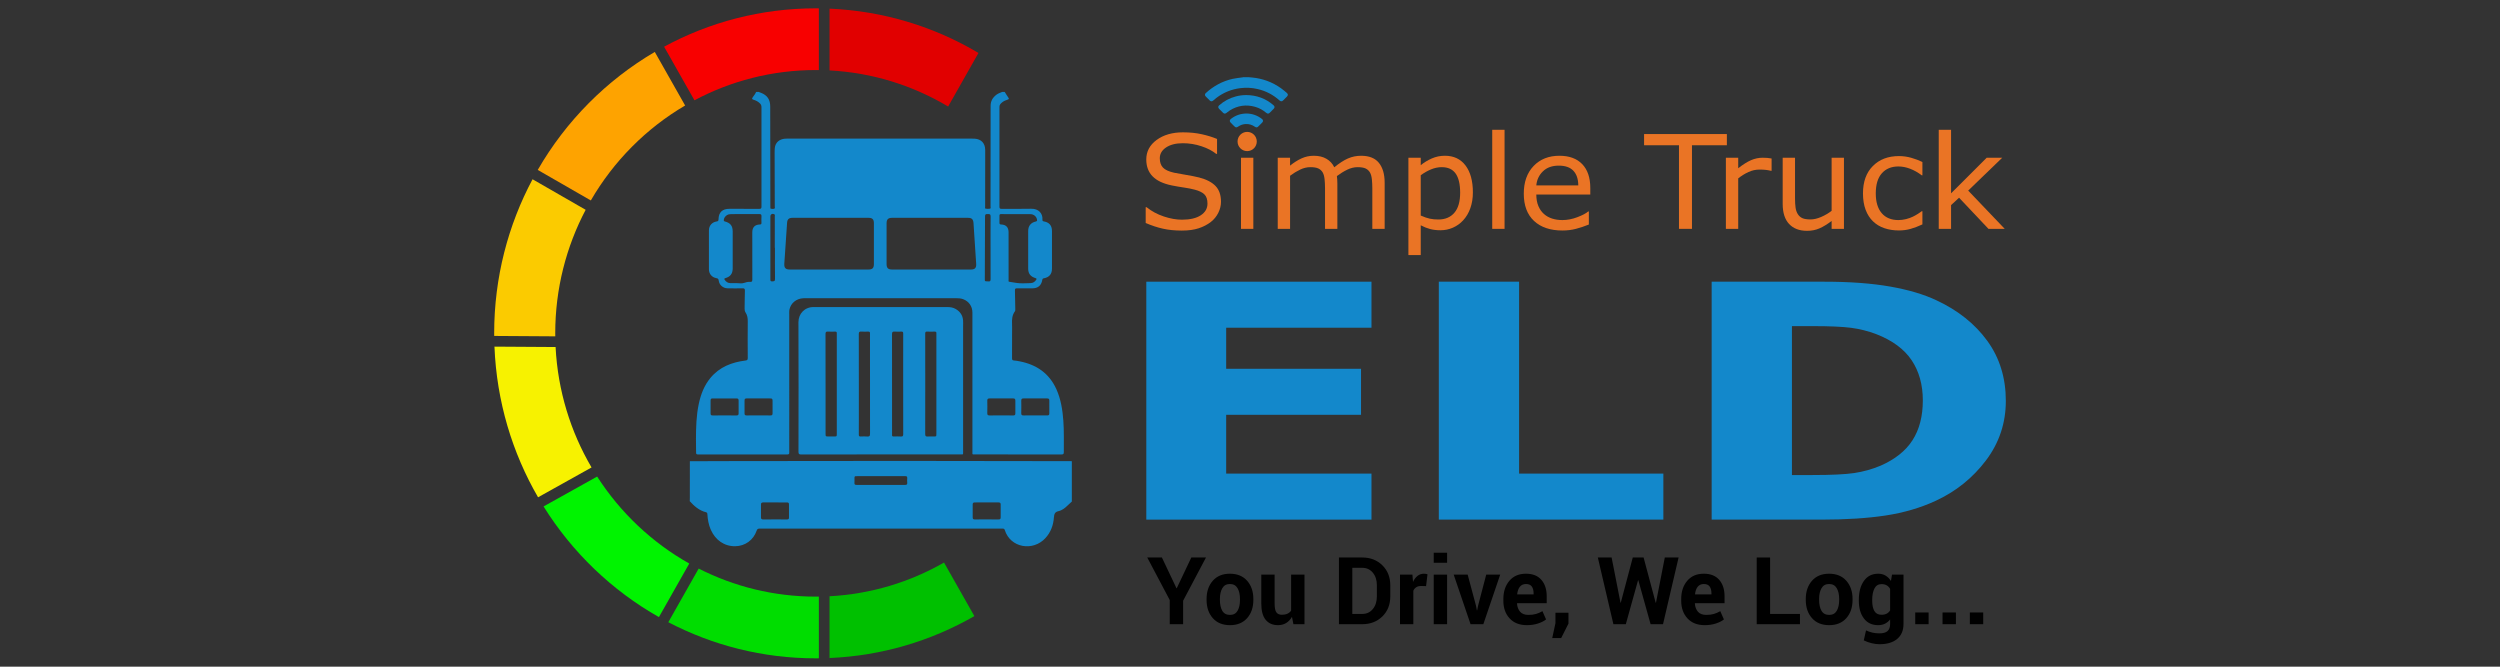 <?xml version="1.0" encoding="utf-8"?>
<!-- Generator: Adobe Illustrator 16.0.0, SVG Export Plug-In . SVG Version: 6.00 Build 0)  -->
<!DOCTYPE svg PUBLIC "-//W3C//DTD SVG 1.1//EN" "http://www.w3.org/Graphics/SVG/1.1/DTD/svg11.dtd">
<svg version="1.1" id="Layer_1" xmlns="http://www.w3.org/2000/svg" xmlns:xlink="http://www.w3.org/1999/xlink" x="0px" y="0px"
	 width="1500px" height="400px" viewBox="0 0 1500 400" enable-background="new 0 0 1500 400" xml:space="preserve">
<rect x="0" y="0" width="1500" height="400" fill="#333333" stroke="none"/>
<g>
	<g>
		<g>
			<path fill-rule="evenodd" clip-rule="evenodd" fill="#1388CB" d="M418.75,272.665c17.888-0.02,35.775-0.027,53.663,0.012
				c1.199,0.006,1.14-0.58,1.14-1.399c-0.009-27.447-0.009-54.896-0.003-82.343c0-1.101-0.104-2.208,0.142-3.302
				c0.861-3.831,4.101-6.456,8.276-6.688c0.507-0.03,1.019-0.016,1.528-0.016c30.04-0.002,60.079,0,90.118-0.003
				c1.448,0,2.882,0.055,4.263,0.578c3.476,1.317,5.568,4.308,5.568,8.027c0.002,27.831-0.001,55.66,0.004,83.492
				c0.001,1.846-0.229,1.626,1.626,1.626c17.25,0.006,34.5-0.009,51.75,0.03c1.17,0.003,1.477-0.31,1.465-1.471
				c-0.06-6.242,0.183-12.49-0.282-18.728c-0.485-6.506-1.46-12.908-4.166-18.921c-4.312-9.587-11.968-14.796-22.072-16.759
				c-1.124-0.218-2.259-0.436-3.397-0.503c-0.991-0.054-1.159-0.512-1.153-1.384c0.033-5.012,0.02-10.025,0.022-15.04
				c0-1.826,0.07-3.657-0.014-5.479c-0.124-2.672,0.014-5.255,1.663-7.525c0.344-0.475,0.288-1.046,0.279-1.6
				c-0.067-3.653-0.103-7.308-0.214-10.959c-0.03-0.976,0.214-1.34,1.257-1.318c3.015,0.066,6.032,0.033,9.049,0.02
				c3.552-0.015,5.509-1.633,6.134-5.154c0.115-0.654,0.387-0.777,0.955-0.884c3.186-0.599,4.818-2.532,4.826-5.729
				c0.017-7.563,0.017-15.126-0.001-22.688c-0.008-3.215-1.651-5.156-4.831-5.694c-0.703-0.119-0.94-0.387-0.89-1.065
				c0.281-3.753-2.317-6.665-6.792-6.543c-5.901,0.161-11.812,0.016-17.717,0.062c-1.006,0.008-1.283-0.284-1.283-1.282
				c0.027-19.969,0.028-39.939,0-59.908c-0.003-1.253,0.715-1.942,1.521-2.63c0.984-0.839,2.168-1.336,3.387-1.716
				c0.756-0.235,0.95-0.48,0.439-1.2c-0.785-1.103-1.465-2.279-2.189-3.424c-0.51,0-1.021,0-1.53,0
				c-1.205,0.516-2.465,0.91-3.52,1.734c-2.155,1.681-3.411,3.739-3.407,6.614c0.026,20.095-0.012,40.191-0.048,60.285
				c0,0.494,0.336,1.29-0.384,1.429c-0.854,0.165-1.788,0.118-2.645-0.05c-0.404-0.081-0.208-0.759-0.208-1.164
				c0.005-9.346,0.023-18.694,0.037-28.04c0.004-2.04,0.033-4.08-0.002-6.118c-0.071-3.971-2.436-6.418-6.397-6.645
				c-0.763-0.043-1.529-0.037-2.293-0.037c-36.325-0.001-72.65-0.002-108.976,0c-1.314,0-2.63-0.035-3.925,0.296
				c-2.625,0.672-4.344,2.577-4.635,5.279c-0.108,1.01-0.123,2.035-0.12,3.053c0.027,10.706,0.069,21.412,0.092,32.118
				c0.001,0.438,0.253,1.087-0.244,1.277c-0.661,0.251-1.425,0.18-2.133,0.021c-0.301-0.068-0.247-0.41-0.256-0.651
				c-0.019-0.511-0.016-1.021-0.017-1.53c-0.029-19.712-0.058-39.427-0.085-59.139c-0.006-4.186-1.761-6.737-5.663-8.259
				c-0.342-0.133-0.764-0.124-1.007-0.473c-0.595,0-1.19,0-1.785,0c-0.508,1.176-1.286,2.194-2.034,3.212
				c-0.673,0.915-0.419,1.204,0.554,1.502c1.427,0.437,2.748,1.118,3.814,2.218c0.59,0.61,0.877,1.276,0.876,2.157
				c-0.02,19.927-0.021,39.854,0.004,59.782c0.001,0.983-0.259,1.296-1.278,1.289c-5.991-0.047-11.982-0.026-17.973-0.022
				c-4.278,0.002-6.454,2.084-6.532,6.349c-0.016,0.885-0.336,1.131-1.152,1.25c-2.716,0.397-4.588,2.521-4.598,5.254
				c-0.027,7.817-0.026,15.635-0.003,23.453c0.009,2.712,1.756,4.802,4.425,5.28c0.911,0.163,1.329,0.436,1.452,1.445
				c0.322,2.646,2.534,4.595,5.236,4.658c3.015,0.069,6.034,0.072,9.048,0.005c1.105-0.023,1.467,0.252,1.426,1.413
				c-0.123,3.567-0.098,7.137-0.178,10.705c-0.019,0.882,0.106,1.691,0.59,2.421c1.072,1.621,1.321,3.387,1.3,5.317
				c-0.075,7.307-0.048,14.615-0.001,21.924c0.007,1.064-0.257,1.416-1.375,1.554c-8.208,1.024-15.559,3.852-21.015,10.433
				c-3.75,4.523-5.765,9.848-6.982,15.518c-1.519,7.062-1.682,14.236-1.702,21.421c-0.006,2.633,0.092,5.268,0.078,7.902
				C417.65,272.435,417.931,272.667,418.75,272.665z M612.755,240.388c-0.023-1.019,0.375-1.335,1.344-1.331
				c4.713,0.028,9.427,0.027,14.14,0.001c0.958-0.005,1.38,0.29,1.358,1.32c-0.054,2.546-0.051,5.094-0.002,7.643
				c0.018,0.967-0.37,1.255-1.282,1.24c-2.42-0.036-4.841-0.013-7.261-0.013c-2.293,0.003-4.587-0.03-6.879,0.017
				c-1.007,0.021-1.455-0.252-1.424-1.363C612.822,245.4,612.811,242.891,612.755,240.388z M599.679,129.475
				c-0.013-0.66,0.145-1.021,0.91-1.019c5.905,0.023,11.812-0.018,17.717,0.042c2.002,0.021,3.601,1.473,3.898,3.233
				c0.103,0.614,0.065,0.998-0.715,1.171c-2.996,0.665-4.566,2.616-4.578,5.701c-0.025,7.52-0.024,15.041-0.002,22.561
				c0.009,3.042,1.37,4.778,4.425,5.719c0.635,0.195,0.741,0.431,0.395,0.97c-0.818,1.269-1.953,2.009-3.474,2.023
				c-2.804,0.026-5.664,0.339-8.389-0.126c-1.442-0.247-2.907-0.479-4.368-0.695c-0.58-0.086-0.344-0.704-0.345-1.083
				c-0.017-4.887-0.011-9.773-0.011-14.658c-0.001-4.674,0.007-9.349-0.003-14.022c-0.007-2.887-1.546-4.508-4.425-4.597
				c-0.762-0.023-1.066-0.228-1.039-1.015C599.72,132.28,599.705,130.877,599.679,129.475z M607.865,239.057
				c0.959-0.004,1.372,0.291,1.349,1.321c-0.057,2.546-0.051,5.094-0.002,7.643c0.019,0.969-0.365,1.257-1.277,1.243
				c-2.377-0.039-4.756-0.016-7.133-0.016c-2.335,0.003-4.671-0.03-7.007,0.017c-1.007,0.021-1.459-0.252-1.427-1.363
				c0.07-2.504,0.058-5.011,0.005-7.515c-0.022-1.02,0.385-1.334,1.351-1.329C598.437,239.085,603.151,239.085,607.865,239.057z
				 M590.888,167.18c0.055-12.435,0.136-24.869,0.131-37.303c-0.002-1.382,0.566-1.479,1.648-1.451
				c1.012,0.027,1.725-0.035,1.704,1.416c-0.083,6.279-0.036,12.562-0.036,18.843c0,6.28-0.023,12.561,0.023,18.842
				c0.009,1.082-0.327,1.468-1.376,1.308c-0.417-0.064-0.847-0.045-1.271-0.044c-0.576,0.003-0.87-0.243-0.824-0.848
				C590.905,167.691,590.887,167.435,590.888,167.18z M531.948,133.941c0.001-2.299,0.938-3.245,3.255-3.246
				c15.204-0.005,30.407-0.005,45.609,0c2.218,0.001,3.123,0.818,3.291,3.152c0.409,5.717,0.751,11.437,1.125,17.156
				c0.163,2.5,0.364,4.997,0.491,7.498c0.113,2.233-0.84,3.207-3.075,3.21c-7.941,0.006-15.883,0.003-23.824,0.003
				c-7.856,0-15.712,0.001-23.569-0.001c-2.408-0.001-3.303-0.898-3.304-3.311C531.946,150.248,531.945,142.094,531.948,133.941z
				 M470.589,158.159c0.576-8.172,1.104-16.347,1.662-24.521c0.142-2.071,1.088-2.941,3.199-2.941
				c15.246-0.006,30.491-0.006,45.736,0c2.248,0.002,3.145,0.93,3.146,3.204c0.005,8.195,0.005,16.391,0,24.587
				c-0.001,2.347-0.887,3.223-3.238,3.225c-7.899,0.002-15.797,0.001-23.696,0.001c-7.856,0-15.712,0.001-23.569-0.001
				C471.298,161.71,470.413,160.673,470.589,158.159z M462.224,167.42c0.007-12.518,0.004-25.037,0.007-37.555
				c0-1.262,1.109-1.902,2.295-1.34c0.586,0.277,0.343,0.814,0.344,1.233c0.018,6.323,0.012,12.645,0.012,18.967
				c0.032,0,0.062,0,0.094,0c0,6.239-0.047,12.477,0.036,18.714c0.018,1.39-0.682,1.304-1.632,1.393
				C462.154,168.947,462.224,168.229,462.224,167.42z M446.333,169.777c-1.27,0.469-2.849,0.104-4.292,0.104
				c-1.274,0.003-2.548,0.029-3.821-0.004c-1.469-0.038-2.573-0.751-3.384-1.956c-0.367-0.545-0.348-0.836,0.395-1.049
				c3.035-0.875,4.387-2.703,4.391-5.862c0.008-7.346,0.006-14.692,0.001-22.038c-0.002-3.452-1.338-5.204-4.717-6.093
				c-0.65-0.171-0.665-0.523-0.61-1.02c0.167-1.499,1.564-2.97,3.161-3.272c0.496-0.095,1.012-0.119,1.52-0.119
				c5.52-0.008,11.04,0.02,16.559-0.03c1.063-0.01,1.421,0.3,1.353,1.36c-0.083,1.311-0.047,2.631-0.012,3.947
				c0.02,0.719-0.259,0.92-0.967,0.949c-3.06,0.128-4.533,1.694-4.534,4.754c-0.005,9.427-0.023,18.853,0.024,28.279
				c0.005,1.122-0.278,1.496-1.41,1.417C448.741,169.059,447.573,169.319,446.333,169.777z M446.726,240.358
				c-0.014-0.907,0.258-1.306,1.22-1.302c4.796,0.028,9.591,0.024,14.387,0.004c0.879-0.004,1.209,0.352,1.201,1.215
				c-0.026,2.589-0.034,5.179,0.004,7.767c0.014,0.968-0.41,1.235-1.308,1.222c-2.376-0.039-4.752-0.013-7.129-0.013
				c-2.377,0-4.754-0.03-7.13,0.014c-0.945,0.017-1.261-0.334-1.245-1.268C446.771,245.454,446.769,242.904,446.726,240.358z
				 M426.35,240.264c-0.014-0.887,0.322-1.206,1.188-1.203c4.796,0.021,9.593,0.023,14.391-0.003
				c0.956-0.004,1.253,0.409,1.241,1.312c-0.034,2.548-0.038,5.096,0,7.643c0.015,0.942-0.356,1.267-1.279,1.252
				c-2.377-0.042-4.755-0.016-7.133-0.016c-2.376,0.003-4.754-0.023-7.13,0.016c-0.907,0.014-1.3-0.256-1.281-1.23
				C426.397,245.442,426.39,242.853,426.35,240.264z"/>
			<path fill-rule="evenodd" clip-rule="evenodd" fill="#1388CB" d="M641.959,276.691c-67.559-0.136-135.117-0.222-202.675-0.037
				c-8.454,0.026-16.91,0.053-25.364,0.08c-0.006,7.358-0.01,14.718-0.02,22.08c-0.001,0.633-0.034,1.265-0.052,1.901
				c2.724,2.977,5.676,5.624,9.744,6.624c0.662,0.161,0.801,0.569,0.838,1.191c0.188,3.153,0.722,6.237,1.983,9.16
				c2.769,6.413,8.229,10.143,14.728,10.051c5.903-0.084,10.927-3.689,12.833-9.313c0.33-0.971,0.765-1.273,1.788-1.273
				c48.517,0.028,97.033,0.025,145.548,0.026c0.662,0,1.268-0.121,1.564,0.836c3.316,10.668,16.87,13.037,24.394,4.836
				c3.206-3.491,4.738-7.735,5.083-12.365c0.15-2.034,0.556-3.321,2.799-3.81c2.143-0.467,3.867-1.882,5.44-3.411
				c0.821-0.797,1.675-1.559,2.514-2.333c0-8.076,0-16.148,0-24.222C642.723,276.705,642.341,276.691,641.959,276.691z
				 M472.168,311.668c-2.376-0.042-4.752-0.015-7.13-0.015c-2.376,0-4.754-0.042-7.129,0.021c-1.022,0.025-1.339-0.356-1.323-1.331
				c0.042-2.503,0.036-5.008,0.002-7.512c-0.013-0.941,0.253-1.385,1.298-1.376c4.753,0.039,9.507,0.029,14.261,0.007
				c0.837-0.003,1.252,0.238,1.24,1.155c-0.034,2.631-0.035,5.262,0.001,7.893C473.4,311.414,473.029,311.683,472.168,311.668z
				 M543.01,290.946c-9.676-0.029-19.352-0.029-29.028,0c-0.968,0.004-1.417-0.229-1.315-1.272c0.075-0.757,0.014-1.526,0.014-2.29
				c0.003-1.682,0.004-1.685,1.633-1.685c4.753-0.003,9.506,0,14.26,0c4.837,0,9.676,0.021,14.514-0.019
				c0.926-0.008,1.325,0.232,1.251,1.207c-0.069,0.93-0.079,1.874,0.002,2.8C544.433,290.747,543.96,290.949,543.01,290.946z
				 M599.046,311.673c-2.374-0.057-4.752-0.02-7.128-0.02c-2.333,0-4.669-0.031-7.002,0.015c-0.898,0.017-1.321-0.223-1.303-1.203
				c0.043-2.589,0.042-5.179,0-7.767c-0.016-0.963,0.381-1.243,1.291-1.236c4.752,0.026,9.505,0.028,14.258-0.003
				c0.965-0.005,1.258,0.39,1.247,1.291c-0.03,2.545-0.039,5.094,0.005,7.641C600.433,311.41,600.019,311.693,599.046,311.673z"/>
			<path fill-rule="evenodd" clip-rule="evenodd" fill="#1388CB" d="M577.849,192.329c-0.195-3.097-1.748-5.343-4.396-6.916
				c-1.637-0.973-3.408-1.18-5.249-1.18c-19.158,0.004-38.316,0.002-57.475,0.003c-7.518,0-15.038,0.026-22.557-0.008
				c-5.39-0.024-9.128,4.031-9.105,9.126c0.12,25.912,0.066,51.826,0.023,77.737c-0.002,1.314,0.36,1.591,1.621,1.588
				c15.93-0.045,31.86-0.03,47.79-0.03c15.887,0,31.774,0.003,47.662-0.003c1.909,0,1.7,0.235,1.701-1.689
				c0.005-25.02,0.003-50.039,0.003-75.061C577.867,194.706,577.923,193.514,577.849,192.329z M502.08,200.773
				c0,19.792,0.001,39.58,0,59.373c0,1.739-0.002,1.739-1.74,1.741c-1.02,0-2.039,0-3.058,0c-1.946-0.002-1.948-0.002-1.948-1.89
				c0-6.839,0-13.674,0-20.513c0-3.058,0-6.116,0-9.176c0-9.937,0.02-19.875-0.027-29.813c-0.006-1.207,0.27-1.66,1.531-1.555
				c1.393,0.115,2.802,0.054,4.203,0.017c0.775-0.021,1.101,0.289,1.041,1.05C502.063,200.264,502.08,200.518,502.08,200.773z
				 M520.405,261.912c-1.307-0.116-2.635-0.072-3.949-0.009c-0.891,0.044-1.187-0.266-1.171-1.159
				c0.045-2.758,0.016-5.523,0.016-8.283c0-7.352,0-14.701,0-22.054c0-9.983,0.015-19.969-0.02-29.954
				c-0.005-1.115,0.221-1.615,1.458-1.511c1.394,0.115,2.803,0.049,4.205,0.017c0.754-0.016,1.125,0.261,1.053,1.041
				c-0.021,0.211-0.002,0.427-0.002,0.638c0,19.886-0.013,39.771,0.029,59.655C522.028,261.586,521.71,262.028,520.405,261.912z
				 M540.51,261.911c-1.437-0.101-2.886-0.052-4.329-0.015c-0.719,0.02-1.024-0.249-0.948-0.963
				c0.022-0.208,0.002-0.425,0.002-0.636c-0.001-19.915,0.012-39.833-0.029-59.749c-0.004-1.288,0.308-1.727,1.614-1.606
				c1.305,0.119,2.631,0.076,3.945,0.009c0.895-0.045,1.161,0.261,1.154,1.152c-0.035,5.394-0.017,10.785-0.017,16.178
				c0,4.713,0,9.427,0,14.142c0,10.021-0.018,20.041,0.025,30.063C541.931,261.603,541.651,261.989,540.51,261.911z M561.828,200.76
				c0,19.797,0,39.593,0,59.388c0,1.738-0.002,1.738-1.698,1.74c-1.146,0-2.301-0.078-3.439,0.021
				c-1.21,0.109-1.58-0.275-1.573-1.526c0.051-10.025,0.028-20.052,0.028-30.077c0-10.023,0.013-20.05-0.021-30.076
				c-0.002-0.967,0.204-1.351,1.247-1.285c1.438,0.095,2.889,0.075,4.331,0.007c0.916-0.043,1.235,0.309,1.129,1.173
				C561.806,200.332,561.828,200.547,561.828,200.76z"/>
		</g>
		<path fill-rule="evenodd" clip-rule="evenodd" fill="#E10000" d="M497.719,5.189v37.057c25.891,1.361,50.109,9.096,71.162,21.671
			l18.205-32.14C560.67,16.088,530.237,6.574,497.719,5.189z"/>
		<path fill-rule="evenodd" clip-rule="evenodd" fill="#00C000" d="M584.618,369.668l-18.204-32.138
			c-20.469,11.721-43.81,18.915-68.695,20.224v37.056C529.228,393.47,558.782,384.499,584.618,369.668z"/>
		<path fill-rule="evenodd" clip-rule="evenodd" fill="#F7F200" d="M354.927,280.47c-12.536-21.358-20.243-45.952-21.576-72.253
			l-36.675-0.24c1.31,32.884,10.673,63.667,26.158,90.394L354.927,280.47z"/>
		<path fill-rule="evenodd" clip-rule="evenodd" fill="#FBCB00" d="M333.142,200c0-26.788,6.607-52.013,18.25-74.117l-31.864-18.326
			c-14.685,27.511-23.025,58.993-23.025,92.443c0,0.524,0.016,1.043,0.02,1.566l36.642,0.24
			C333.158,201.205,333.142,200.604,333.142,200z"/>
		<path fill-rule="evenodd" clip-rule="evenodd" fill="#FEA300" d="M354.494,120.272c13.666-23.574,33.201-43.25,56.584-56.972
			l-18.206-32.14c-29.061,17.015-53.317,41.473-70.229,70.793L354.494,120.272z"/>
		<path fill-rule="evenodd" clip-rule="evenodd" fill="#00F400" d="M413.559,338.12c-22.375-12.583-41.372-30.555-55.274-52.183
			l-32.146,17.931c17.193,27.548,41.019,50.44,69.215,66.392L413.559,338.12z"/>
		<path fill-rule="evenodd" clip-rule="evenodd" fill="#00DD00" d="M491.31,357.95c-0.616,0.008-1.23,0.023-1.847,0.023
			c-25.269,0-49.131-6.066-70.253-16.824l-18.227,32.18C427.486,387.174,457.568,395,489.463,395c0.617,0,1.231-0.018,1.847-0.023
			V357.95z"/>
		<path fill-rule="evenodd" clip-rule="evenodd" fill="#F80000" d="M416.673,60.175c21.74-11.583,46.505-18.148,72.79-18.148
			c0.617,0,1.231,0.016,1.847,0.023V5.024C490.694,5.018,490.08,5,489.463,5c-32.911,0-63.893,8.336-91.005,23.018L416.673,60.175z"
			/>
		<g>
			<path fill="#EA7425" d="M732.595,121.077c0,2.215-0.53,4.406-1.594,6.57c-1.063,2.166-2.552,3.999-4.467,5.502
				c-2.1,1.63-4.545,2.902-7.34,3.82c-2.795,0.917-6.16,1.375-10.096,1.375c-4.225,0-8.023-0.383-11.394-1.146
				c-3.372-0.764-6.803-1.896-10.292-3.399v-9.475h0.551c2.965,2.395,6.389,4.241,10.271,5.54c3.884,1.3,7.531,1.948,10.942,1.948
				c4.827,0,8.585-0.878,11.275-2.636c2.689-1.757,4.034-4.101,4.034-7.03c0-2.52-0.636-4.379-1.908-5.577
				c-1.273-1.197-3.208-2.126-5.806-2.789c-1.967-0.51-4.1-0.93-6.395-1.262c-2.297-0.331-4.73-0.75-7.301-1.26
				c-5.195-1.069-9.046-2.897-11.551-5.482c-2.506-2.584-3.759-5.952-3.759-10.104c0-4.762,2.073-8.665,6.219-11.709
				c4.146-3.042,9.407-4.564,15.783-4.564c4.119,0,7.897,0.382,11.334,1.146c3.437,0.764,6.481,1.706,9.131,2.827v8.939h-0.55
				c-2.231-1.834-5.164-3.355-8.797-4.565c-3.634-1.209-7.354-1.814-11.157-1.814c-4.172,0-7.525,0.84-10.057,2.521
				c-2.532,1.68-3.797,3.846-3.797,6.494c0,2.369,0.629,4.229,1.888,5.578c1.26,1.35,3.477,2.381,6.652,3.094
				c1.68,0.357,4.066,0.79,7.163,1.299c3.096,0.51,5.72,1.031,7.871,1.566c4.355,1.121,7.635,2.814,9.84,5.081
				C731.493,113.832,732.595,117.002,732.595,121.077z"/>
			<path fill="#EA7425" d="M751.999,137.313H744.6V94.641h7.399V137.313z"/>
			<path fill="#EA7425" d="M830.792,137.313h-7.399v-24.296c0-1.834-0.086-3.604-0.256-5.311c-0.172-1.706-0.531-3.068-1.083-4.087
				c-0.604-1.095-1.47-1.923-2.598-2.483c-1.127-0.56-2.755-0.841-4.88-0.841c-2.073,0-4.146,0.503-6.218,1.509
				c-2.074,1.006-4.146,2.286-6.22,3.839c0.079,0.586,0.146,1.267,0.198,2.044c0.052,0.777,0.079,1.546,0.079,2.311v27.314h-7.4
				v-24.296c0-1.885-0.086-3.673-0.255-5.367c-0.172-1.693-0.531-3.05-1.083-4.069c-0.604-1.095-1.47-1.916-2.598-2.464
				c-1.129-0.548-2.755-0.822-4.88-0.822c-2.021,0-4.048,0.483-6.082,1.451c-2.032,0.969-4.059,2.204-6.08,3.707v31.86h-7.399
				V94.641h7.399v4.737c2.309-1.858,4.612-3.311,6.907-4.355c2.295-1.044,4.742-1.566,7.34-1.566c2.992,0,5.531,0.611,7.616,1.835
				c2.085,1.221,3.64,2.916,4.663,5.081c2.992-2.445,5.72-4.208,8.188-5.291c2.466-1.083,5.102-1.625,7.911-1.625
				c4.827,0,8.389,1.42,10.685,4.26c2.296,2.84,3.444,6.806,3.444,11.9V137.313z"/>
			<path fill="#EA7425" d="M883.729,115.461c0,3.463-0.513,6.628-1.537,9.492c-1.022,2.866-2.466,5.291-4.329,7.277
				c-1.731,1.885-3.772,3.344-6.12,4.374c-2.349,1.032-4.835,1.548-7.458,1.548c-2.283,0-4.349-0.243-6.198-0.727
				c-1.85-0.484-3.732-1.235-5.648-2.254v17.878h-7.398v-58.41h7.398v4.47c1.969-1.604,4.18-2.948,6.632-4.03
				c2.453-1.083,5.07-1.625,7.852-1.625c5.301,0,9.427,1.942,12.378,5.826C882.251,103.167,883.729,108.56,883.729,115.461z
				 M876.092,115.652c0-5.144-0.905-8.989-2.715-11.537c-1.812-2.546-4.593-3.82-8.345-3.82c-2.126,0-4.264,0.445-6.416,1.337
				c-2.15,0.892-4.21,2.063-6.179,3.514v24.182c2.1,0.917,3.903,1.542,5.411,1.872c1.51,0.332,3.222,0.496,5.136,0.496
				c4.12,0,7.335-1.348,9.644-4.049C874.938,124.948,876.092,120.95,876.092,115.652z"/>
			<path fill="#EA7425" d="M902.736,137.313h-7.399V77.871h7.399V137.313z"/>
			<path fill="#EA7425" d="M954.177,116.721h-32.391c0,2.624,0.406,4.909,1.22,6.858c0.813,1.947,1.929,3.546,3.347,4.793
				c1.362,1.224,2.982,2.14,4.86,2.752c1.875,0.611,3.94,0.916,6.197,0.916c2.991,0,6.003-0.579,9.033-1.739
				c3.031-1.158,5.188-2.297,6.474-3.418h0.394v7.831c-2.493,1.018-5.037,1.871-7.635,2.56c-2.598,0.687-5.327,1.031-8.187,1.031
				c-7.294,0-12.987-1.916-17.081-5.749c-4.094-3.833-6.14-9.277-6.14-16.332c0-6.977,1.961-12.517,5.882-16.618
				c3.924-4.1,9.087-6.151,15.49-6.151c5.928,0,10.501,1.682,13.716,5.043c3.213,3.361,4.82,8.137,4.82,14.325V116.721z
				 M946.974,111.22c-0.026-3.768-1.003-6.684-2.932-8.748c-1.927-2.062-4.86-3.094-8.796-3.094c-3.962,0-7.118,1.134-9.465,3.4
				c-2.35,2.267-3.681,5.081-3.995,8.442H946.974z"/>
			<path fill="#EA7425" d="M1036.119,87.153h-20.939v50.159h-7.791V87.153H986.45V80.43h49.669V87.153z"/>
			<path fill="#EA7425" d="M1062.96,102.472h-0.394c-1.102-0.254-2.17-0.439-3.207-0.553c-1.036-0.115-2.263-0.173-3.68-0.173
				c-2.282,0-4.486,0.491-6.611,1.471c-2.126,0.982-4.173,2.248-6.141,3.801v30.294h-7.398V94.641h7.398v6.304
				c2.939-2.293,5.53-3.917,7.773-4.872c2.243-0.955,4.532-1.433,6.866-1.433c1.287,0,2.218,0.032,2.795,0.096
				c0.578,0.063,1.443,0.185,2.598,0.363V102.472z"/>
			<path fill="#EA7425" d="M1106.372,137.313h-7.399v-4.738c-2.493,1.91-4.881,3.375-7.163,4.394
				c-2.283,1.018-4.802,1.527-7.556,1.527c-4.618,0-8.215-1.368-10.785-4.106c-2.571-2.738-3.857-6.755-3.857-12.053V94.641h7.4
				v24.297c0,2.164,0.104,4.017,0.314,5.558c0.209,1.542,0.655,2.859,1.34,3.953c0.708,1.122,1.625,1.937,2.753,2.445
				c1.128,0.51,2.769,0.765,4.92,0.765c1.915,0,4.008-0.484,6.277-1.451c2.27-0.969,4.39-2.203,6.356-3.707v-31.86h7.399V137.313z"
				/>
			<path fill="#EA7425" d="M1153.442,134.639c-2.466,1.146-4.808,2.037-7.024,2.674c-2.217,0.636-4.572,0.954-7.065,0.954
				c-3.175,0-6.088-0.451-8.736-1.356c-2.65-0.903-4.919-2.272-6.809-4.106c-1.917-1.833-3.399-4.15-4.448-6.952
				c-1.051-2.802-1.575-6.075-1.575-9.819c0-6.977,1.976-12.453,5.925-16.426c3.949-3.973,9.162-5.959,15.644-5.959
				c2.521,0,4.992,0.344,7.42,1.032c2.425,0.688,4.649,1.527,6.67,2.52v7.985h-0.393c-2.257-1.706-4.585-3.018-6.986-3.935
				s-4.743-1.375-7.025-1.375c-4.198,0-7.511,1.369-9.938,4.105c-2.427,2.739-3.639,6.756-3.639,12.053
				c0,5.145,1.186,9.099,3.561,11.862c2.374,2.763,5.713,4.145,10.017,4.145c1.496,0,3.017-0.191,4.565-0.573
				s2.938-0.878,4.171-1.49c1.077-0.534,2.087-1.101,3.031-1.7c0.944-0.598,1.693-1.114,2.244-1.547h0.393V134.639z"/>
			<path fill="#EA7425" d="M1202.836,137.313h-9.76l-17.632-18.681l-4.802,4.431v14.25h-7.399V77.871h7.399v38.125l21.37-21.354
				h9.329l-20.427,19.712L1202.836,137.313z"/>
			<circle fill-rule="evenodd" clip-rule="evenodd" fill="#EA7425" cx="748.298" cy="84.903" r="5.768"/>
		</g>
		<g>
			<path fill="#1388CB" d="M822.89,311.774H687.784V169.02H822.89v27.611h-87.185v24.639h80.913v27.61h-80.913v35.281h87.185
				V311.774z"/>
			<path fill="#1388CB" d="M998.014,311.774H863.285V169.02h48.17v115.142h86.559V311.774z"/>
			<path fill="#1388CB" d="M1203.497,240.54c0,13.295-3.973,25.2-11.917,35.713c-7.947,10.516-17.982,18.585-30.108,24.208
				c-9.115,4.219-19.11,7.157-29.98,8.82c-10.873,1.662-23.754,2.493-38.639,2.493h-65.859V169.02h67.741
				c15.22,0,28.352,0.975,39.391,2.924c11.039,1.95,20.322,4.714,27.849,8.292c12.879,6.009,23.02,14.11,30.421,24.304
				C1199.796,214.735,1203.497,226.736,1203.497,240.54z M1153.695,240.253c0-9.395-2.239-17.433-6.713-24.112
				c-4.475-6.677-11.562-11.902-21.262-15.674c-4.936-1.854-9.974-3.117-15.117-3.788c-5.142-0.671-12.9-1.007-23.271-1.007h-12.168
				v89.354h12.168c11.457,0,19.861-0.399,25.215-1.199c5.351-0.798,10.579-2.252,15.682-4.361c8.78-3.835,15.22-8.965,19.318-15.387
				C1151.644,257.653,1153.695,249.713,1153.695,240.253z"/>
		</g>
		<g>
			<path fill-rule="evenodd" clip-rule="evenodd" fill="#1388CB" d="M772.099,55.752c-1.165-0.979-2.318-1.982-3.559-2.86
				c-5.174-3.666-10.934-5.779-17.244-6.384c-0.747-0.071-1.497-0.136-2.244-0.203c-1.005,0-2.011,0-3.017,0
				c-0.192,0.042-0.383,0.095-0.579,0.124c-1.978,0.292-3.985,0.45-5.929,0.893c-6.092,1.385-11.412,4.286-16.024,8.493
				c-0.689,0.629-0.722,1.383-0.062,2.059c0.807,0.826,1.625,1.642,2.45,2.451c0.609,0.598,1.317,0.598,1.972,0.043
				c0.689-0.583,1.368-1.184,2.089-1.726c4.244-3.188,8.997-5.103,14.271-5.761c3.444-0.431,6.844-0.254,10.216,0.51
				c5.016,1.136,9.434,3.435,13.264,6.865c0.808,0.722,1.466,0.695,2.231-0.065c0.745-0.745,1.492-1.489,2.234-2.24
				C772.911,57.196,772.908,56.434,772.099,55.752z"/>
			<path fill-rule="evenodd" clip-rule="evenodd" fill="#1388CB" d="M764.057,63.089c-4.665-4.019-10.096-5.986-16.232-6.048
				c-2.151-0.011-4.265,0.272-6.342,0.818c-3.769,0.988-7.098,2.801-10.023,5.367c-0.64,0.561-0.674,1.363-0.07,1.989
				c0.791,0.819,1.601,1.62,2.412,2.418c0.689,0.678,1.271,0.705,2.046,0.124c0.641-0.479,1.259-1.001,1.934-1.431
				c4.768-3.035,9.89-3.755,15.317-2.229c2.463,0.692,4.65,1.929,6.617,3.567c0.86,0.715,1.456,0.667,2.236-0.11
				c0.736-0.731,1.472-1.464,2.2-2.202C764.947,64.548,764.916,63.829,764.057,63.089z"/>
			<path fill-rule="evenodd" clip-rule="evenodd" fill="#1388CB" d="M757.227,71.421c-2.743-2.185-5.876-3.263-9.355-3.313
				c-3.478,0.044-6.587,1.082-9.313,3.229c-0.869,0.684-0.928,1.456-0.147,2.245c0.694,0.703,1.395,1.4,2.093,2.099
				c0.942,0.944,1.357,0.974,2.479,0.22c1.362-0.917,2.863-1.422,4.508-1.483c1.994-0.075,3.794,0.479,5.425,1.622
				c0.834,0.584,1.373,0.524,2.092-0.188c0.785-0.779,1.571-1.555,2.344-2.346C758.019,72.821,757.967,72.011,757.227,71.421z"/>
		</g>
	</g>
	<g>
		<path d="M705.887,352.939h0.165l8.742-18.443h8.796l-13.717,25.948v14.074h-8.026v-14.486l-13.497-25.536h8.796L705.887,352.939z"
			/>
		<path d="M723.946,359.372c0-4.435,1.237-8.067,3.711-10.898c2.474-2.831,5.9-4.247,10.28-4.247c4.398,0,7.844,1.411,10.336,4.233
			s3.738,6.459,3.738,10.912v0.577c0,4.472-1.241,8.114-3.725,10.927c-2.483,2.814-5.914,4.221-10.294,4.221
			c-4.397,0-7.839-1.406-10.322-4.221c-2.483-2.813-3.725-6.455-3.725-10.927V359.372z M731.945,359.949
			c0,2.713,0.477,4.89,1.43,6.529c0.953,1.641,2.492,2.46,4.618,2.46c2.071,0,3.587-0.824,4.55-2.475
			c0.961-1.648,1.442-3.82,1.442-6.515v-0.577c0-2.639-0.486-4.792-1.457-6.459c-0.971-1.668-2.501-2.502-4.59-2.502
			c-2.071,0-3.586,0.839-4.549,2.516c-0.961,1.677-1.443,3.825-1.443,6.445V359.949z"/>
		<path d="M775.185,370.12c-0.916,1.595-2.08,2.822-3.491,3.685c-1.41,0.86-3.051,1.292-4.92,1.292
			c-3.134,0-5.585-1.063-7.353-3.189c-1.77-2.126-2.653-5.424-2.653-9.896v-17.234h7.999v17.29c0,2.602,0.353,4.385,1.058,5.347
			c0.706,0.962,1.801,1.442,3.285,1.442c1.284,0,2.383-0.206,3.3-0.617c0.916-0.413,1.667-1.021,2.253-1.828v-21.634h8.027v29.742
			h-6.652L775.185,370.12z"/>
		<path d="M803.36,374.519v-40.022h13.964c4.894,0,8.925,1.563,12.096,4.687c3.17,3.125,4.755,7.133,4.755,12.026v6.624
			c0,4.911-1.585,8.921-4.755,12.026c-3.171,3.106-7.202,4.659-12.096,4.659H803.36z M811.387,340.68v27.681h5.938
			c2.64,0,4.765-0.984,6.378-2.954c1.612-1.97,2.418-4.494,2.418-7.573v-6.68c0-3.06-0.806-5.57-2.418-7.531
			c-1.613-1.962-3.738-2.942-6.378-2.942H811.387z"/>
		<path d="M855.644,351.676l-2.941-0.082c-1.191,0-2.172,0.247-2.941,0.741c-0.77,0.495-1.356,1.191-1.759,2.089v20.095h-7.999
			v-29.742h7.448l0.358,4.397c0.696-1.558,1.599-2.771,2.707-3.642c1.108-0.87,2.387-1.306,3.835-1.306
			c0.403,0,0.774,0.032,1.113,0.097c0.339,0.063,0.683,0.142,1.031,0.232L855.644,351.676z"/>
		<path d="M868.261,337.657h-8.026v-6.021h8.026V337.657z M868.261,374.519h-8.026v-29.742h8.026V374.519z"/>
		<path d="M885.605,363.441l0.522,2.748h0.165l0.55-2.748l4.894-18.665h8.383l-10.115,29.742h-7.67l-10.115-29.742h8.384
			L885.605,363.441z"/>
		<path d="M916.146,375.097c-4.435,0-7.898-1.361-10.392-4.083c-2.491-2.721-3.737-6.227-3.737-10.514v-1.1
			c0-4.453,1.209-8.101,3.628-10.94c2.419-2.841,5.746-4.252,9.979-4.233c3.994,0,7.06,1.223,9.194,3.67
			c2.136,2.446,3.203,5.74,3.203,9.882v4.15h-17.73l-0.082,0.165c0.128,2.034,0.746,3.684,1.855,4.948
			c1.108,1.265,2.753,1.896,4.934,1.896c1.796,0,3.321-0.184,4.577-0.55c1.255-0.367,2.552-0.926,3.89-1.677l2.172,4.948
			c-1.191,0.971-2.804,1.786-4.838,2.446C920.763,374.766,918.546,375.097,916.146,375.097z M915.623,350.411
			c-1.612,0-2.854,0.555-3.726,1.663c-0.87,1.109-1.396,2.579-1.579,4.412l0.054,0.138h9.786v-0.604c0-1.742-0.356-3.111-1.072-4.11
			C918.372,350.911,917.217,350.411,915.623,350.411z"/>
		<path d="M941.077,374.161l-4.37,8.659h-5.361l1.925-8.906v-6.268h7.807V374.161z"/>
		<path d="M993.415,361.654h0.165l5.305-27.158h8.274l-9.346,40.022h-7.449l-7.367-26.361h-0.165l-7.34,26.361h-7.449l-9.346-40.022
			h8.274l5.332,27.13h0.166l7.201-27.13h6.487L993.415,361.654z"/>
		<path d="M1022.855,375.097c-4.436,0-7.898-1.361-10.391-4.083c-2.492-2.721-3.738-6.227-3.738-10.514v-1.1
			c0-4.453,1.209-8.101,3.629-10.94c2.418-2.841,5.744-4.252,9.978-4.233c3.995,0,7.06,1.223,9.194,3.67
			c2.135,2.446,3.203,5.74,3.203,9.882v4.15h-17.729l-0.083,0.165c0.128,2.034,0.746,3.684,1.854,4.948
			c1.109,1.265,2.754,1.896,4.935,1.896c1.796,0,3.321-0.184,4.576-0.55c1.256-0.367,2.553-0.926,3.891-1.677l2.172,4.948
			c-1.191,0.971-2.804,1.786-4.839,2.446C1027.473,374.766,1025.256,375.097,1022.855,375.097z M1022.333,350.411
			c-1.612,0-2.854,0.555-3.726,1.663c-0.87,1.109-1.396,2.579-1.579,4.412l0.054,0.138h9.787v-0.604c0-1.742-0.357-3.111-1.072-4.11
			C1025.081,350.911,1023.928,350.411,1022.333,350.411z"/>
		<path d="M1062.054,368.36h17.923v6.158h-25.95v-40.022h8.027V368.36z"/>
		<path d="M1083.467,359.372c0-4.435,1.237-8.067,3.711-10.898c2.475-2.831,5.901-4.247,10.281-4.247
			c4.398,0,7.843,1.411,10.336,4.233c2.491,2.822,3.738,6.459,3.738,10.912v0.577c0,4.472-1.242,8.114-3.726,10.927
			c-2.483,2.814-5.914,4.221-10.294,4.221c-4.398,0-7.84-1.406-10.321-4.221c-2.483-2.813-3.726-6.455-3.726-10.927V359.372z
			 M1091.466,359.949c0,2.713,0.478,4.89,1.43,6.529c0.953,1.641,2.492,2.46,4.618,2.46c2.07,0,3.587-0.824,4.55-2.475
			c0.961-1.648,1.442-3.82,1.442-6.515v-0.577c0-2.639-0.485-4.792-1.457-6.459c-0.971-1.668-2.501-2.502-4.59-2.502
			c-2.071,0-3.587,0.839-4.551,2.516c-0.96,1.677-1.442,3.825-1.442,6.445V359.949z"/>
		<path d="M1115.299,359.895c0-4.691,1.017-8.476,3.051-11.353s4.894-4.315,8.576-4.315c1.668,0,3.134,0.375,4.398,1.127
			c1.265,0.751,2.346,1.823,3.244,3.216l0.632-3.793h6.899v29.604c0,3.867-1.265,6.858-3.793,8.976
			c-2.529,2.116-6.057,3.174-10.584,3.174c-1.502,0-3.096-0.205-4.782-0.617c-1.687-0.413-3.244-0.977-4.673-1.691l1.347-5.992
			c1.228,0.587,2.497,1.03,3.807,1.333c1.311,0.302,2.727,0.453,4.248,0.453c2.198,0,3.815-0.458,4.851-1.373
			c1.035-0.917,1.554-2.347,1.554-4.289v-2.693c-0.879,1.117-1.915,1.97-3.106,2.557c-1.191,0.586-2.557,0.88-4.096,0.88
			c-3.646,0-6.487-1.338-8.521-4.014s-3.051-6.213-3.051-10.61V359.895z M1123.325,360.473c0,2.602,0.435,4.649,1.306,6.143
			c0.87,1.494,2.295,2.24,4.274,2.24c1.228,0,2.268-0.224,3.12-0.673c0.852-0.448,1.534-1.104,2.048-1.965v-12.893
			c-0.514-0.917-1.196-1.622-2.048-2.116c-0.853-0.495-1.873-0.743-3.064-0.743c-1.962,0-3.391,0.87-4.289,2.612
			c-0.897,1.74-1.347,4.013-1.347,6.816V360.473z"/>
		<path d="M1157.163,374.519h-8.026v-7.036h8.026V374.519z"/>
		<path d="M1173.546,374.519h-8.026v-7.036h8.026V374.519z"/>
		<path d="M1189.93,374.519h-8.026v-7.036h8.026V374.519z"/>
	</g>
</g>
</svg>

